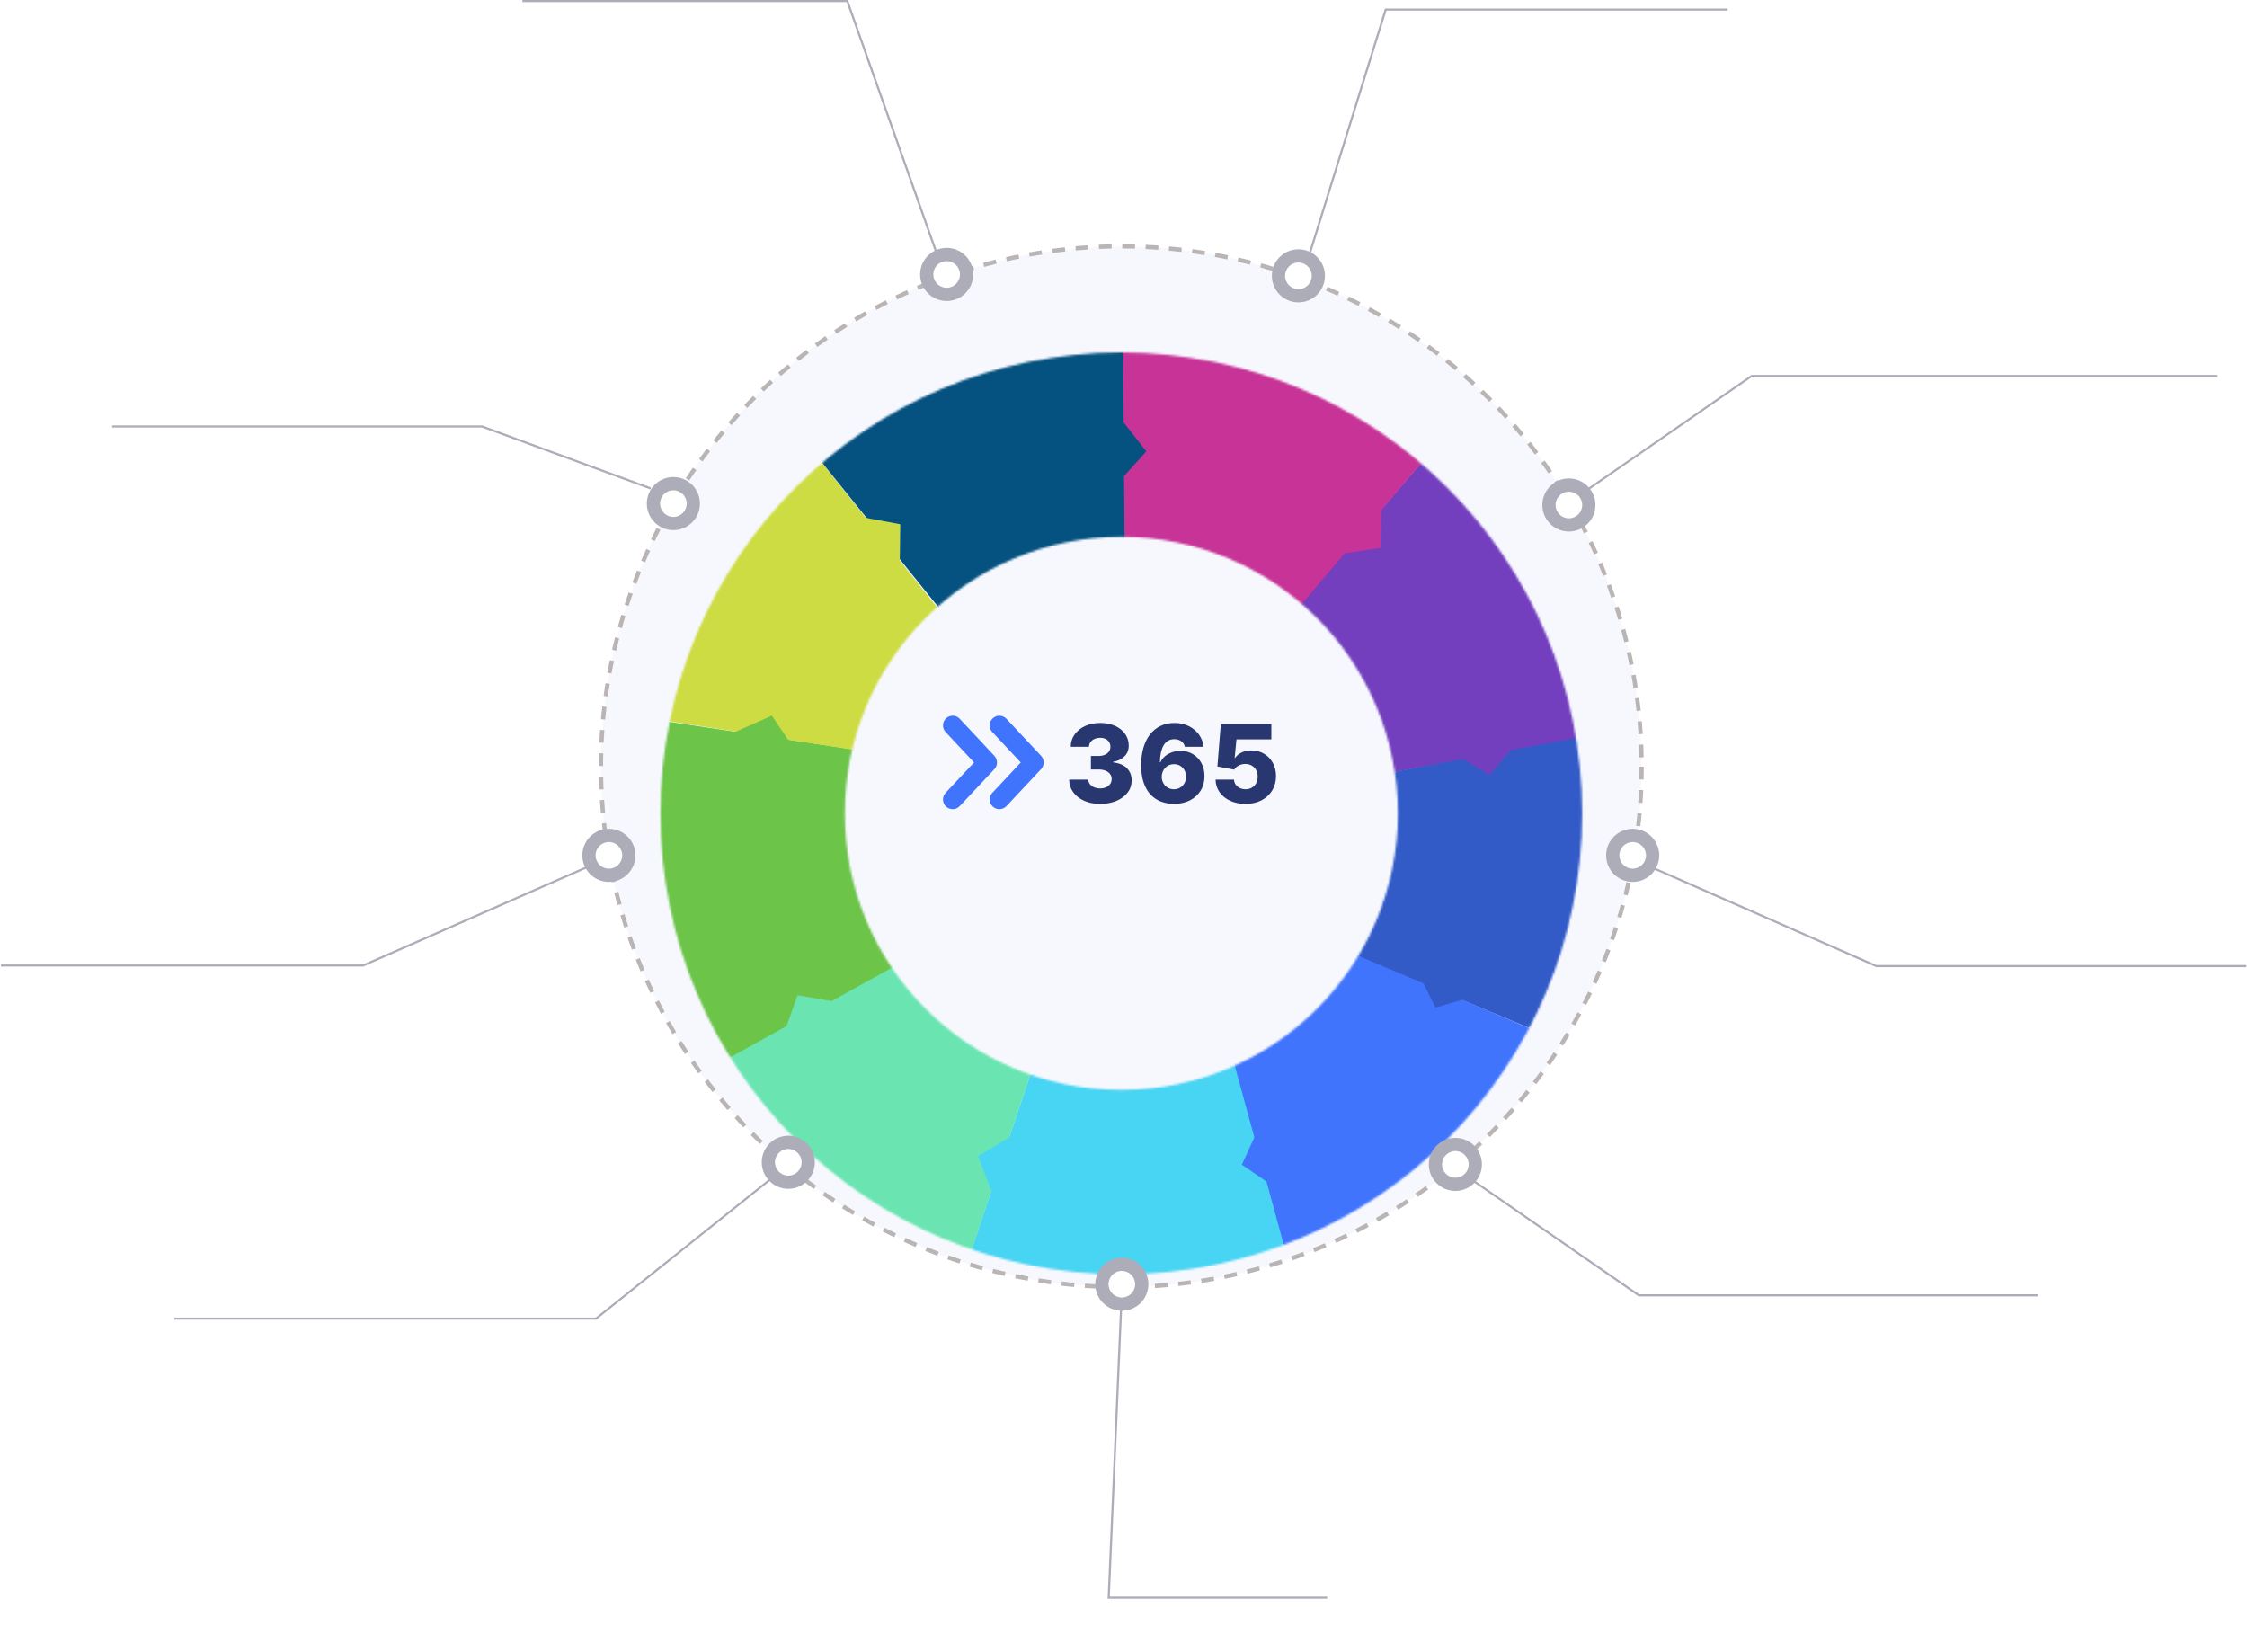 <svg width="1058" height="778" viewBox="0 0 1058 778" fill="none" xmlns="http://www.w3.org/2000/svg">
<path d="M616.618 119.606L652.462 4.5H813.462" stroke="#ACADB8"/>
<path d="M441.253 119.898L398.961 0.5H245.961" stroke="#ACADB8"/>
<path d="M747.478 230.563L824.742 177.041L1044.16 177.041" stroke="#ACADB8"/>
<path d="M306.406 230.002L227.007 200.813L52.839 200.812" stroke="#ACADB8"/>
<path d="M777.172 408.165L883.494 454.881L1057.66 454.881" stroke="#ACADB8"/>
<path d="M277.285 407.897L170.963 454.613L0.461 454.613" stroke="#ACADB8"/>
<path d="M693.619 555.902L771.688 609.914L959.516 609.914" stroke="#ACADB8"/>
<path d="M362.534 555.424L280.623 620.878L82.124 620.878" stroke="#ACADB8"/>
<path d="M528.009 612.72L522.032 752.247L624.91 752.247" stroke="#ACADB8"/>
<circle cx="527.961" cy="361" r="245" fill="#F6F8FE" stroke="#BAB4B4" stroke-width="2" stroke-dasharray="6 5"/>
<g filter="url(#filter0_d_1_85)">
<mask id="mask0_1_85" style="mask-type:alpha" maskUnits="userSpaceOnUse" x="308" y="142" width="435" height="434">
<path d="M742.961 359C742.961 478.846 645.807 576 525.961 576C406.115 576 308.961 478.846 308.961 359C308.961 239.154 406.115 142 525.961 142C645.807 142 742.961 239.154 742.961 359ZM395.761 359C395.761 430.907 454.053 489.2 525.961 489.2C597.868 489.2 656.161 430.907 656.161 359C656.161 287.093 597.868 228.8 525.961 228.8C454.053 228.8 395.761 287.093 395.761 359Z" fill="#D9D9D9"/>
</mask>
<g mask="url(#mask0_1_85)">
<path d="M673.618 186.368L606.567 264.743L654.187 339.604L759.2 320.686L734.748 236.463L673.618 186.368Z" fill="#743FBE"/>
<path d="M783.046 315.502L649.757 340.295L630.414 423.596L748.391 472.619L783.046 429.682V315.502Z" fill="#325BC8"/>
<path d="M681.961 330.535L713.021 325.007L699.311 340.921L681.961 330.535Z" fill="#743FBE"/>
<path d="M731.553 465.793L631.734 423.605L571.983 453.556L607.276 580.954L665.251 569.394L731.553 465.793Z" fill="#4074FC"/>
<path d="M606.371 576.331L578.244 473.635L489.292 463.614L451.426 576.331L511.124 593.175L606.371 576.331Z" fill="#48D4F3"/>
<path d="M591.15 506L600.055 536.266L582.732 524.385L591.15 506Z" fill="#4074FC"/>
<path d="M664.961 432.29L694.038 444.53L673.88 450.437L664.961 432.29Z" fill="#325BC8"/>
<path d="M448.976 583.929L483.394 481.232L458.301 407.248L330.762 479.887L357.455 526.458L448.976 583.929Z" fill="#6AE5B1"/>
<path d="M475.954 510L465.984 539.932L458.546 520.287L475.954 510Z" fill="#48D4F3"/>
<path d="M332.512 479.006L436.932 421.101L431.887 333.678L291.693 312.648L283.529 363.072L332.512 479.006Z" fill="#6CC449"/>
<path d="M393.469 448.082L366.46 464.387L373.549 444.613L393.469 448.082Z" fill="#6AE5B1"/>
<path d="M294.757 312.758L401.256 329.263L460.494 288.649L365.685 169.631L329.572 191.43L294.757 312.758Z" fill="#CEDC43"/>
<path d="M372.695 329.72L342.237 321.496L361.419 312.935L372.695 329.72Z" fill="#6CC449"/>
<path d="M376.339 182.956L445.945 269.468L528.971 240.843L528.21 127.798L447.749 132.752L376.339 182.956Z" fill="#055280"/>
<path d="M421.633 243.073L401.241 219L421.891 222.854L421.633 243.073Z" fill="#CEDC43"/>
<path d="M527.507 230.981L526.732 129.669L633.676 141.339L679.364 179.653L648.385 216.189L647.961 234L631.16 236.504L598.729 274.752L527.507 230.981Z" fill="#C83397"/>
<path d="M524.218 203.544L524.777 172L537.752 188.52L524.218 203.544Z" fill="#055280"/>
</g>
</g>
<circle cx="611.655" cy="129.583" r="8.036" fill="white"/>
<path d="M623.858 129.88C623.858 136.784 618.262 142.38 611.358 142.38C604.454 142.38 598.858 136.784 598.858 129.88C598.858 122.977 604.454 117.38 611.358 117.38C618.262 117.38 623.858 122.977 623.858 129.88ZM605.086 129.88C605.086 133.344 607.894 136.153 611.358 136.153C614.822 136.153 617.63 133.344 617.63 129.88C617.63 126.416 614.822 123.608 611.358 123.608C607.894 123.608 605.086 126.416 605.086 129.88Z" fill="#ACADB8"/>
<circle cx="739.01" cy="237.481" r="8.036" fill="white"/>
<path d="M751.212 237.779C751.212 244.683 745.616 250.279 738.712 250.279C731.809 250.279 726.212 244.683 726.212 237.779C726.212 230.875 731.809 225.279 738.712 225.279C745.616 225.279 751.212 230.875 751.212 237.779ZM732.44 237.779C732.44 241.243 735.248 244.051 738.712 244.051C742.177 244.051 744.985 241.243 744.985 237.779C744.985 234.315 742.177 231.507 738.712 231.507C735.248 231.507 732.44 234.315 732.44 237.779Z" fill="#ACADB8"/>
<circle cx="769.044" cy="402.449" r="8.036" fill="white"/>
<path d="M781.247 402.746C781.247 409.65 775.65 415.246 768.747 415.246C761.843 415.246 756.247 409.65 756.247 402.746C756.247 395.843 761.843 390.246 768.747 390.246C775.65 390.246 781.247 395.843 781.247 402.746ZM762.474 402.746C762.474 406.21 765.282 409.019 768.747 409.019C772.211 409.019 775.019 406.21 775.019 402.746C775.019 399.282 772.211 396.474 768.747 396.474C765.282 396.474 762.474 399.282 762.474 402.746Z" fill="#ACADB8"/>
<circle cx="685.561" cy="547.96" r="8.036" fill="white"/>
<path d="M697.763 548.258C697.763 555.161 692.167 560.758 685.263 560.758C678.36 560.758 672.763 555.161 672.763 548.258C672.763 541.354 678.36 535.758 685.263 535.758C692.167 535.758 697.763 541.354 697.763 548.258ZM678.991 548.258C678.991 551.722 681.799 554.53 685.263 554.53C688.727 554.53 691.536 551.722 691.536 548.258C691.536 544.794 688.727 541.985 685.263 541.985C681.799 541.985 678.991 544.794 678.991 548.258Z" fill="#ACADB8"/>
<circle cx="528.512" cy="604.369" r="8.036" fill="white"/>
<path d="M540.714 604.666C540.714 611.57 535.118 617.166 528.214 617.166C521.311 617.166 515.714 611.57 515.714 604.666C515.714 597.762 521.311 592.166 528.214 592.166C535.118 592.166 540.714 597.762 540.714 604.666ZM521.942 604.666C521.942 608.13 524.75 610.938 528.214 610.938C531.679 610.938 534.487 608.13 534.487 604.666C534.487 601.202 531.679 598.394 528.214 598.394C524.75 598.394 521.942 601.202 521.942 604.666Z" fill="#ACADB8"/>
<circle cx="371.463" cy="546.96" r="8.036" fill="white"/>
<path d="M383.666 547.258C383.666 554.161 378.069 559.758 371.166 559.758C364.262 559.758 358.666 554.161 358.666 547.258C358.666 540.354 364.262 534.758 371.166 534.758C378.069 534.758 383.666 540.354 383.666 547.258ZM364.893 547.258C364.893 550.722 367.701 553.53 371.166 553.53C374.63 553.53 377.438 550.722 377.438 547.258C377.438 543.794 374.63 540.985 371.166 540.985C367.701 540.985 364.893 543.794 364.893 547.258Z" fill="#ACADB8"/>
<circle cx="287" cy="402.449" r="8.036" fill="white"/>
<path d="M299.202 402.746C299.202 409.65 293.606 415.246 286.702 415.246C279.799 415.246 274.202 409.65 274.202 402.746C274.202 395.843 279.799 390.246 286.702 390.246C293.606 390.246 299.202 395.843 299.202 402.746ZM280.43 402.746C280.43 406.21 283.238 409.019 286.702 409.019C290.166 409.019 292.975 406.21 292.975 402.746C292.975 399.282 290.166 396.474 286.702 396.474C283.238 396.474 280.43 399.282 280.43 402.746Z" fill="#ACADB8"/>
<circle cx="317.354" cy="236.822" r="8.036" fill="white"/>
<path d="M329.556 237.119C329.556 244.023 323.96 249.619 317.056 249.619C310.153 249.619 304.556 244.023 304.556 237.119C304.556 230.216 310.153 224.619 317.056 224.619C323.96 224.619 329.556 230.216 329.556 237.119ZM310.784 237.119C310.784 240.583 313.592 243.391 317.056 243.391C320.52 243.391 323.329 240.583 323.329 237.119C323.329 233.655 320.52 230.847 317.056 230.847C313.592 230.847 310.784 233.655 310.784 237.119Z" fill="#ACADB8"/>
<circle cx="446.028" cy="128.923" r="8.036" fill="white"/>
<path d="M458.23 129.22C458.23 136.124 452.634 141.72 445.73 141.72C438.827 141.72 433.23 136.124 433.23 129.22C433.23 122.317 438.827 116.72 445.73 116.72C452.634 116.72 458.23 122.317 458.23 129.22ZM439.458 129.22C439.458 132.685 442.266 135.493 445.73 135.493C449.195 135.493 452.003 132.685 452.003 129.22C452.003 125.756 449.195 122.948 445.73 122.948C442.266 122.948 439.458 125.756 439.458 129.22Z" fill="#ACADB8"/>
<path d="M467.433 338.231C465.592 339.953 465.496 342.841 467.218 344.682L480.622 359.014L467.222 373.315C465.499 375.154 465.593 378.043 467.432 379.766C469.272 381.49 472.161 381.396 473.883 379.557L490.181 362.164C491.287 360.983 491.644 359.371 491.272 357.911C491.095 357.165 490.726 356.454 490.166 355.854L473.885 338.447C472.163 336.606 469.274 336.509 467.433 338.231Z" fill="#4074FC"/>
<path d="M445.445 338.231C443.604 339.953 443.508 342.841 445.23 344.682L458.635 359.014L445.234 373.315C443.512 375.154 443.605 378.043 445.444 379.766C447.285 381.49 450.173 381.396 451.896 379.557L468.193 362.164C469.3 360.983 469.657 359.371 469.285 357.911C469.107 357.165 468.739 356.454 468.178 355.854L451.897 338.447C450.175 336.606 447.287 336.509 445.445 338.231Z" fill="#4074FC"/>
<path d="M517.992 378.507C515.166 378.507 512.661 378.024 510.476 377.058C508.302 376.08 506.588 374.734 505.332 373.02C504.076 371.305 503.436 369.331 503.412 367.097H512.431C512.468 367.906 512.727 368.625 513.21 369.252C513.693 369.868 514.351 370.351 515.184 370.701C516.017 371.051 516.965 371.227 518.028 371.227C519.09 371.227 520.026 371.039 520.835 370.665C521.656 370.279 522.296 369.754 522.755 369.089C523.213 368.413 523.437 367.641 523.425 366.771C523.437 365.902 523.189 365.129 522.682 364.453C522.175 363.777 521.457 363.252 520.527 362.877C519.609 362.503 518.523 362.316 517.267 362.316H513.663V355.941H517.267C518.366 355.941 519.332 355.76 520.165 355.398C521.01 355.036 521.668 354.528 522.139 353.876C522.61 353.212 522.839 352.452 522.827 351.594C522.839 350.761 522.64 350.031 522.229 349.403C521.831 348.763 521.27 348.268 520.545 347.918C519.833 347.568 519.006 347.393 518.064 347.393C517.074 347.393 516.174 347.568 515.365 347.918C514.569 348.268 513.935 348.763 513.464 349.403C512.993 350.043 512.745 350.786 512.721 351.631H504.155C504.179 349.421 504.795 347.477 506.002 345.799C507.21 344.109 508.852 342.787 510.928 341.833C513.017 340.879 515.396 340.402 518.064 340.402C520.72 340.402 523.056 340.867 525.073 341.797C527.089 342.726 528.659 343.994 529.782 345.6C530.905 347.194 531.466 348.999 531.466 351.015C531.478 353.104 530.796 354.824 529.419 356.176C528.055 357.529 526.298 358.362 524.149 358.676V358.966C527.023 359.304 529.19 360.233 530.651 361.755C532.124 363.276 532.854 365.178 532.842 367.46C532.842 369.609 532.208 371.516 530.941 373.183C529.685 374.837 527.934 376.141 525.689 377.094C523.455 378.036 520.889 378.507 517.992 378.507ZM552.769 378.507C550.74 378.507 548.796 378.181 546.937 377.529C545.078 376.865 543.424 375.815 541.975 374.378C540.526 372.929 539.385 371.033 538.552 368.691C537.719 366.337 537.308 363.469 537.32 360.088C537.332 357.034 537.707 354.293 538.443 351.866C539.18 349.427 540.23 347.357 541.594 345.654C542.971 343.952 544.613 342.654 546.521 341.76C548.44 340.855 550.583 340.402 552.95 340.402C555.546 340.402 557.834 340.909 559.814 341.923C561.806 342.925 563.4 344.278 564.595 345.98C565.79 347.67 566.497 349.554 566.714 351.631H557.894C557.628 350.46 557.043 349.572 556.137 348.968C555.244 348.353 554.181 348.045 552.95 348.045C550.68 348.045 548.984 349.029 547.861 350.997C546.75 352.965 546.182 355.597 546.158 358.893H546.394C546.901 357.782 547.631 356.828 548.585 356.032C549.539 355.235 550.632 354.625 551.863 354.202C553.107 353.768 554.423 353.55 555.811 353.55C558.033 353.55 559.995 354.064 561.697 355.09C563.4 356.116 564.734 357.523 565.7 359.31C566.666 361.085 567.143 363.119 567.131 365.413C567.143 367.997 566.539 370.279 565.32 372.259C564.1 374.227 562.41 375.76 560.249 376.859C558.099 377.958 555.606 378.507 552.769 378.507ZM552.714 371.625C553.813 371.625 554.797 371.365 555.666 370.846C556.536 370.327 557.218 369.621 557.713 368.727C558.208 367.834 558.45 366.826 558.437 365.703C558.45 364.568 558.208 363.56 557.713 362.678C557.23 361.797 556.554 361.097 555.685 360.577C554.827 360.058 553.843 359.799 552.733 359.799C551.924 359.799 551.169 359.95 550.469 360.251C549.768 360.553 549.159 360.976 548.64 361.519C548.132 362.05 547.734 362.678 547.444 363.403C547.154 364.115 547.003 364.888 546.991 365.721C547.003 366.82 547.257 367.816 547.752 368.709C548.247 369.603 548.923 370.315 549.78 370.846C550.638 371.365 551.616 371.625 552.714 371.625ZM586.414 378.507C583.71 378.507 581.307 378.018 579.206 377.04C577.105 376.062 575.445 374.716 574.226 373.001C573.018 371.287 572.39 369.319 572.342 367.097H581.035C581.108 368.462 581.663 369.56 582.701 370.393C583.74 371.214 584.977 371.625 586.414 371.625C587.537 371.625 588.533 371.377 589.402 370.882C590.272 370.387 590.954 369.693 591.449 368.8C591.944 367.894 592.185 366.856 592.173 365.685C592.185 364.489 591.938 363.445 591.431 362.551C590.936 361.658 590.248 360.964 589.366 360.469C588.497 359.962 587.495 359.708 586.36 359.708C585.285 359.696 584.265 359.931 583.299 360.414C582.345 360.897 581.621 361.555 581.126 362.388L573.211 360.903L574.823 340.909H598.621V348.135H582.194L581.343 356.883H581.56C582.176 355.857 583.166 355.011 584.531 354.347C585.907 353.671 587.471 353.333 589.221 353.333C591.443 353.333 593.423 353.852 595.162 354.891C596.912 355.917 598.289 357.342 599.291 359.165C600.305 360.988 600.812 363.077 600.812 365.431C600.812 367.979 600.208 370.237 599.001 372.205C597.806 374.173 596.128 375.718 593.966 376.841C591.817 377.952 589.3 378.507 586.414 378.507Z" fill="#283770"/>
<defs>
<filter id="filter0_d_1_85" x="286.161" y="141.2" width="483.6" height="483.6" filterUnits="userSpaceOnUse" color-interpolation-filters="sRGB">
<feFlood flood-opacity="0" result="BackgroundImageFix"/>
<feColorMatrix in="SourceAlpha" type="matrix" values="0 0 0 0 0 0 0 0 0 0 0 0 0 0 0 0 0 0 127 0" result="hardAlpha"/>
<feOffset dx="2" dy="24"/>
<feGaussianBlur stdDeviation="12.4"/>
<feComposite in2="hardAlpha" operator="out"/>
<feColorMatrix type="matrix" values="0 0 0 0 0.243 0 0 0 0 0.271 0 0 0 0 0.302 0 0 0 0.3 0"/>
<feBlend mode="normal" in2="BackgroundImageFix" result="effect1_dropShadow_1_85"/>
<feBlend mode="normal" in="SourceGraphic" in2="effect1_dropShadow_1_85" result="shape"/>
</filter>
</defs>
</svg>
